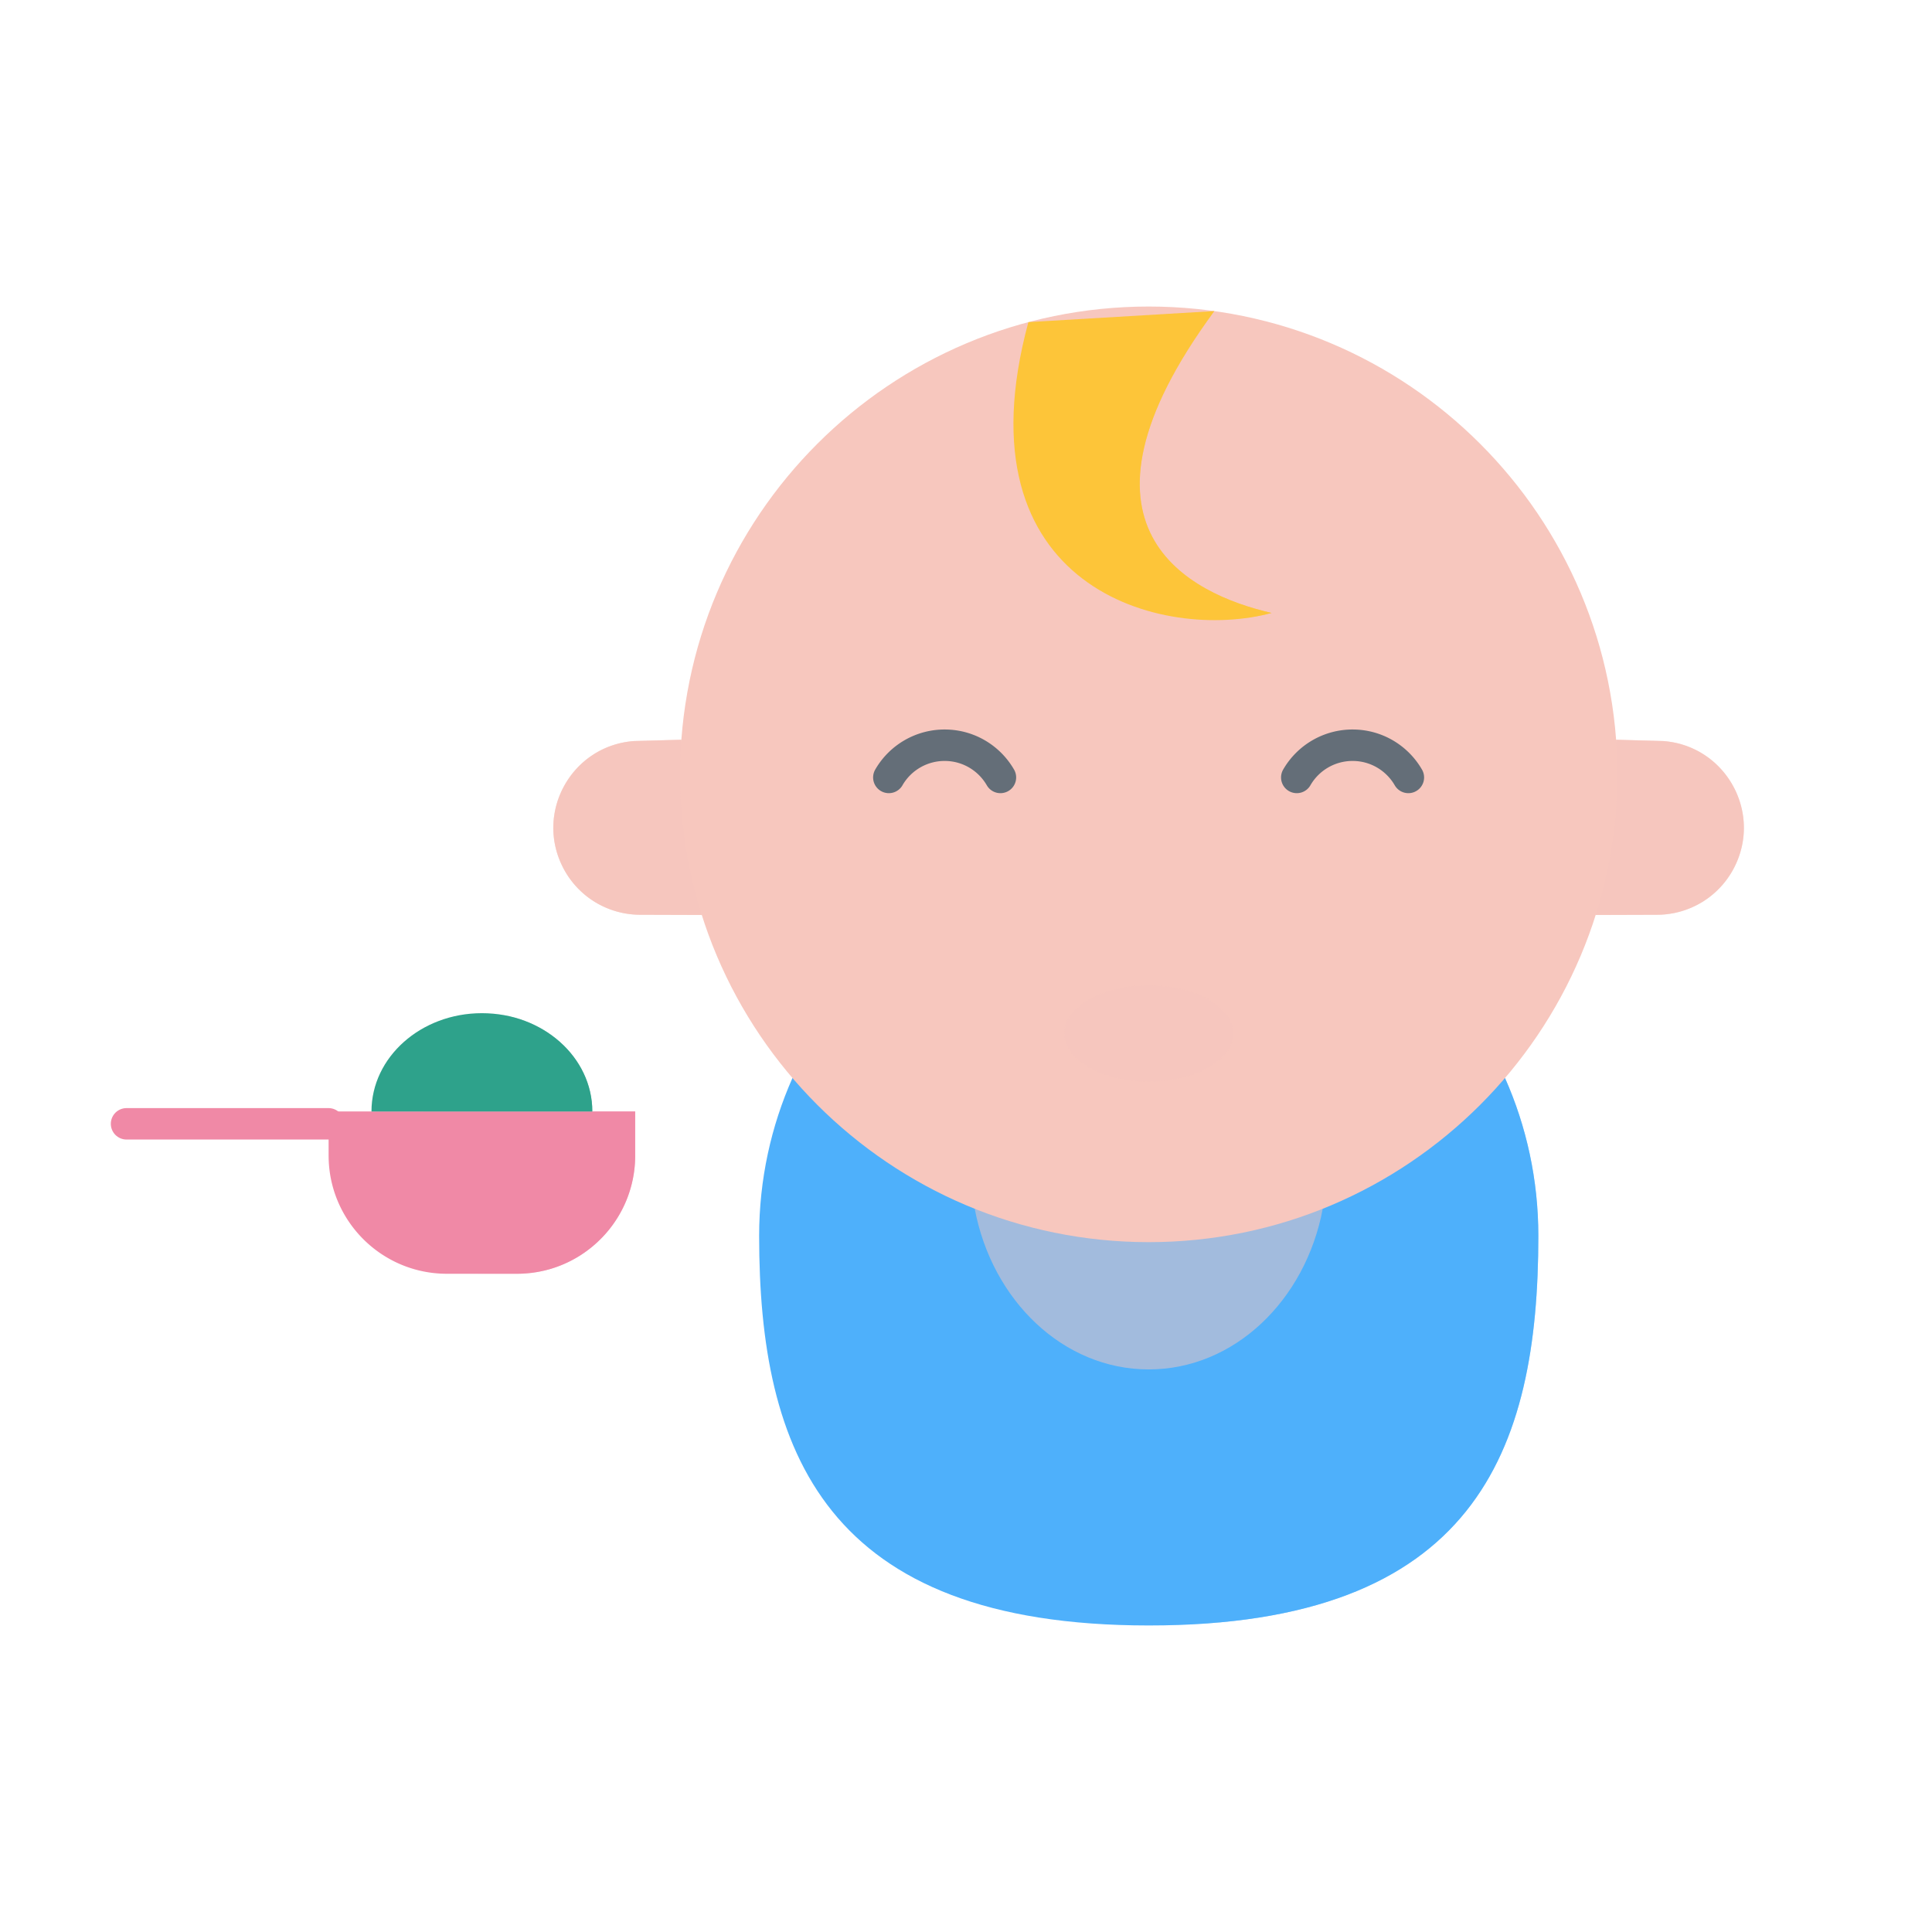 <svg xmlns="http://www.w3.org/2000/svg" width="430" height="430" style="width:100%;height:100%;transform:translate3d(0,0,0);content-visibility:visible" viewBox="0 0 430 430"><defs><filter id="a" width="100%" height="100%" x="0%" y="0%" filterUnits="objectBoundingBox"><feComponentTransfer in="SourceGraphic"><feFuncA tableValues="1.0 0.0" type="table"/></feComponentTransfer></filter><filter id="c" width="100%" height="100%" x="0%" y="0%" filterUnits="objectBoundingBox"><feComponentTransfer in="SourceGraphic"><feFuncA tableValues="1.0 0.0" type="table"/></feComponentTransfer></filter><filter id="e" width="100%" height="100%" x="0%" y="0%" filterUnits="objectBoundingBox"><feComponentTransfer in="SourceGraphic"><feFuncA tableValues="1.0 0.0" type="table"/></feComponentTransfer></filter><mask id="k" mask-type="alpha"><g filter="url(#a)"><path fill="#fff" d="M0 0h430v430H0z" opacity="0"/><use xmlns:ns1="http://www.w3.org/1999/xlink" ns1:href="#b"/></g></mask><mask id="j" mask-type="alpha"><g filter="url(#c)"><path fill="#fff" d="M0 0h430v430H0z" opacity="0"/><use xmlns:ns2="http://www.w3.org/1999/xlink" ns2:href="#d"/></g></mask><mask id="i" mask-type="alpha"><g filter="url(#e)"><path fill="#fff" d="M0 0h430v430H0z" opacity="0"/><use xmlns:ns3="http://www.w3.org/1999/xlink" ns3:href="#f"/></g></mask><clipPath id="g"><path d="M0 0h430v430H0z"/></clipPath><clipPath id="h"><path d="M0 0h430v430H0z"/></clipPath><path id="d" fill="#FDC539" d="M-25.398-31.935C-41.499 27.532 4.799 39.307 28.725 32.791c-18.157-4.17-48.437-18.717-12.736-67.185" style="display:block" transform="translate(266.533 103.631)"/><path id="f" fill="#4EB0FB" d="M79.295-60.923c4.767 10.737 7.417 22.624 7.417 35.125 0 47.897-14.045 86.721-86.712 86.721-72.172 0-86.712-38.824-86.712-86.721 0-12.501 2.65-24.388 7.417-35.125" style="display:block" transform="translate(272.672 300.853)"/><g id="b" style="display:block"><path fill="#F089A6" d="M148.77 269.581c-4.436 8.284-13.173 13.919-23.227 13.919h-15.576c-14.541 0-26.329-11.788-26.329-26.329v-9.797h68.234v9.797a26.22 26.22 0 0 1-3.102 12.41"/><path fill="#2EA28B" d="M93.179 247.378c0-12.082 11.003-21.878 24.576-21.878s24.576 9.796 24.576 21.878"/></g></defs><g clip-path="url(#g)"><g clip-path="url(#h)" style="display:block"><g style="display:block"><path fill="#4EB0FB" d="M334.967 239.93c4.767 10.737 7.417 22.624 7.417 35.125 0 47.897-14.045 86.721-86.712 86.721-72.172 0-86.712-38.824-86.712-86.721 0-12.501 2.65-24.388 7.417-35.125" class="quaternary"/><path fill="#F7C7BE" d="M216.947 269.04c3.853 20.434 19.729 35.748 38.725 35.748 18.996 0 34.872-15.314 38.725-35.748" class="primary"/></g><g mask="url(#i)" opacity=".5" style="mix-blend-mode:multiply;display:block"><path fill="#4EB0FB" d="M334.967 239.93c4.767 10.737 7.417 22.624 7.417 35.125 0 47.897-14.045 86.721-86.712 86.721-72.172 0-86.712-38.824-86.712-86.721 0-12.501 2.65-24.388 7.417-35.125" class="quaternary" opacity="1"/></g><g style="display:block"><g fill="#F7C7BE"><path d="m359.694 164.642 10.425.287c13.831.982 22.18 15.751 15.881 28.105a19.322 19.322 0 0 1-7.089 7.697 19.395 19.395 0 0 1-10.069 2.867l-13.7.043M151.65 164.642l-10.486.287c-13.831.982-22.18 15.751-15.881 28.105a19.322 19.322 0 0 0 7.089 7.697 19.395 19.395 0 0 0 10.069 2.867l13.761.043" class="primary"/><path fill-opacity=".5" d="m104.022-65.392 10.425.287c13.831.982 22.18 15.751 15.881 28.105a19.322 19.322 0 0 1-7.089 7.697 19.395 19.395 0 0 1-10.069 2.867l-13.7.043m-203.492-38.999-10.486.287c-13.831.982-22.18 15.751-15.881 28.105a19.322 19.322 0 0 0 7.089 7.697 19.395 19.395 0 0 0 10.069 2.867l13.761.043" class="primary" style="mix-blend-mode:multiply" transform="translate(255.672 230.034)"/></g><path fill="#F7C7BE" d="M151.352 172.544c0-57.614 46.706-104.32 104.32-104.32 57.614 0 104.32 46.706 104.32 104.32v-.402c0 57.614-46.706 104.32-104.32 104.32-57.614 0-104.32-46.706-104.32-104.32v.402z" class="primary"/><path fill="none" stroke="#646E78" stroke-linecap="round" stroke-linejoin="round" stroke-width="7" d="M197.827 173.032a14.32 14.32 0 0 1 12.42-7.17c5.305 0 9.941 2.883 12.415 7.17m65.959 0a14.32 14.32 0 0 1 12.42-7.17c5.305 0 9.941 2.883 12.415 7.17" class="senary"/><path fill="#FDC539" d="M228.885 71.696c-16.101 59.467 30.197 71.242 54.123 64.726-18.157-4.17-48.437-18.717-12.736-67.185" class="tertiary"/></g><g mask="url(#j)" opacity=".5" style="mix-blend-mode:multiply;display:block"><path fill="#FDC539" d="M228.885 71.696c-16.101 59.467 30.197 71.242 54.123 64.726-18.157-4.17-48.437-18.717-12.736-67.185" class="tertiary" opacity="1"/></g><g fill="#F7C7BE" style="display:block"><path d="M236.85 230.03c0 5.91 8.43 10.7 18.82 10.7 10.4 0 18.82-4.79 18.82-10.7 0-5.91-8.42-10.7-18.82-10.7-10.39 0-18.82 4.79-18.82 10.7z" class="primary"/><path fill-opacity=".5" d="M271.85 265.03c0 5.91 8.43 10.7 18.82 10.7 10.4 0 18.82-4.79 18.82-10.7 0-5.91-8.42-10.7-18.82-10.7-10.39 0-18.82 4.79-18.82 10.7z" class="primary" style="mix-blend-mode:multiply" transform="translate(-35 -35)"/></g><g style="display:block"><path fill="none" stroke="#F089A6" stroke-linecap="round" stroke-linejoin="round" stroke-width="7" d="M73.11 250.124H28.166" class="secondary"/><path fill="#F089A6" d="M138.27 269.581c-4.436 8.284-13.173 13.919-23.227 13.919H99.467c-14.541 0-26.329-11.788-26.329-26.329v-9.797h68.234v9.797a26.22 26.22 0 0 1-3.102 12.41" class="secondary"/><path fill="#2EA28B" d="M82.679 247.378c0-12.082 11.003-21.878 24.576-21.878s24.576 9.796 24.576 21.878" class="quinary"/></g><g mask="url(#k)" opacity=".5" style="mix-blend-mode:multiply;display:block"><path fill="#F089A6" d="M138.27 269.581c-4.436 8.284-13.173 13.919-23.227 13.919H99.467c-14.541 0-26.329-11.788-26.329-26.329v-9.797h68.234v9.797a26.22 26.22 0 0 1-3.102 12.41" class="secondary" opacity="1"/><path fill="#2EA28B" d="M82.679 247.378c0-12.082 11.003-21.878 24.576-21.878s24.576 9.796 24.576 21.878" class="quinary" opacity="1"/></g><path class="primary" style="display:none"/></g></g></svg>
